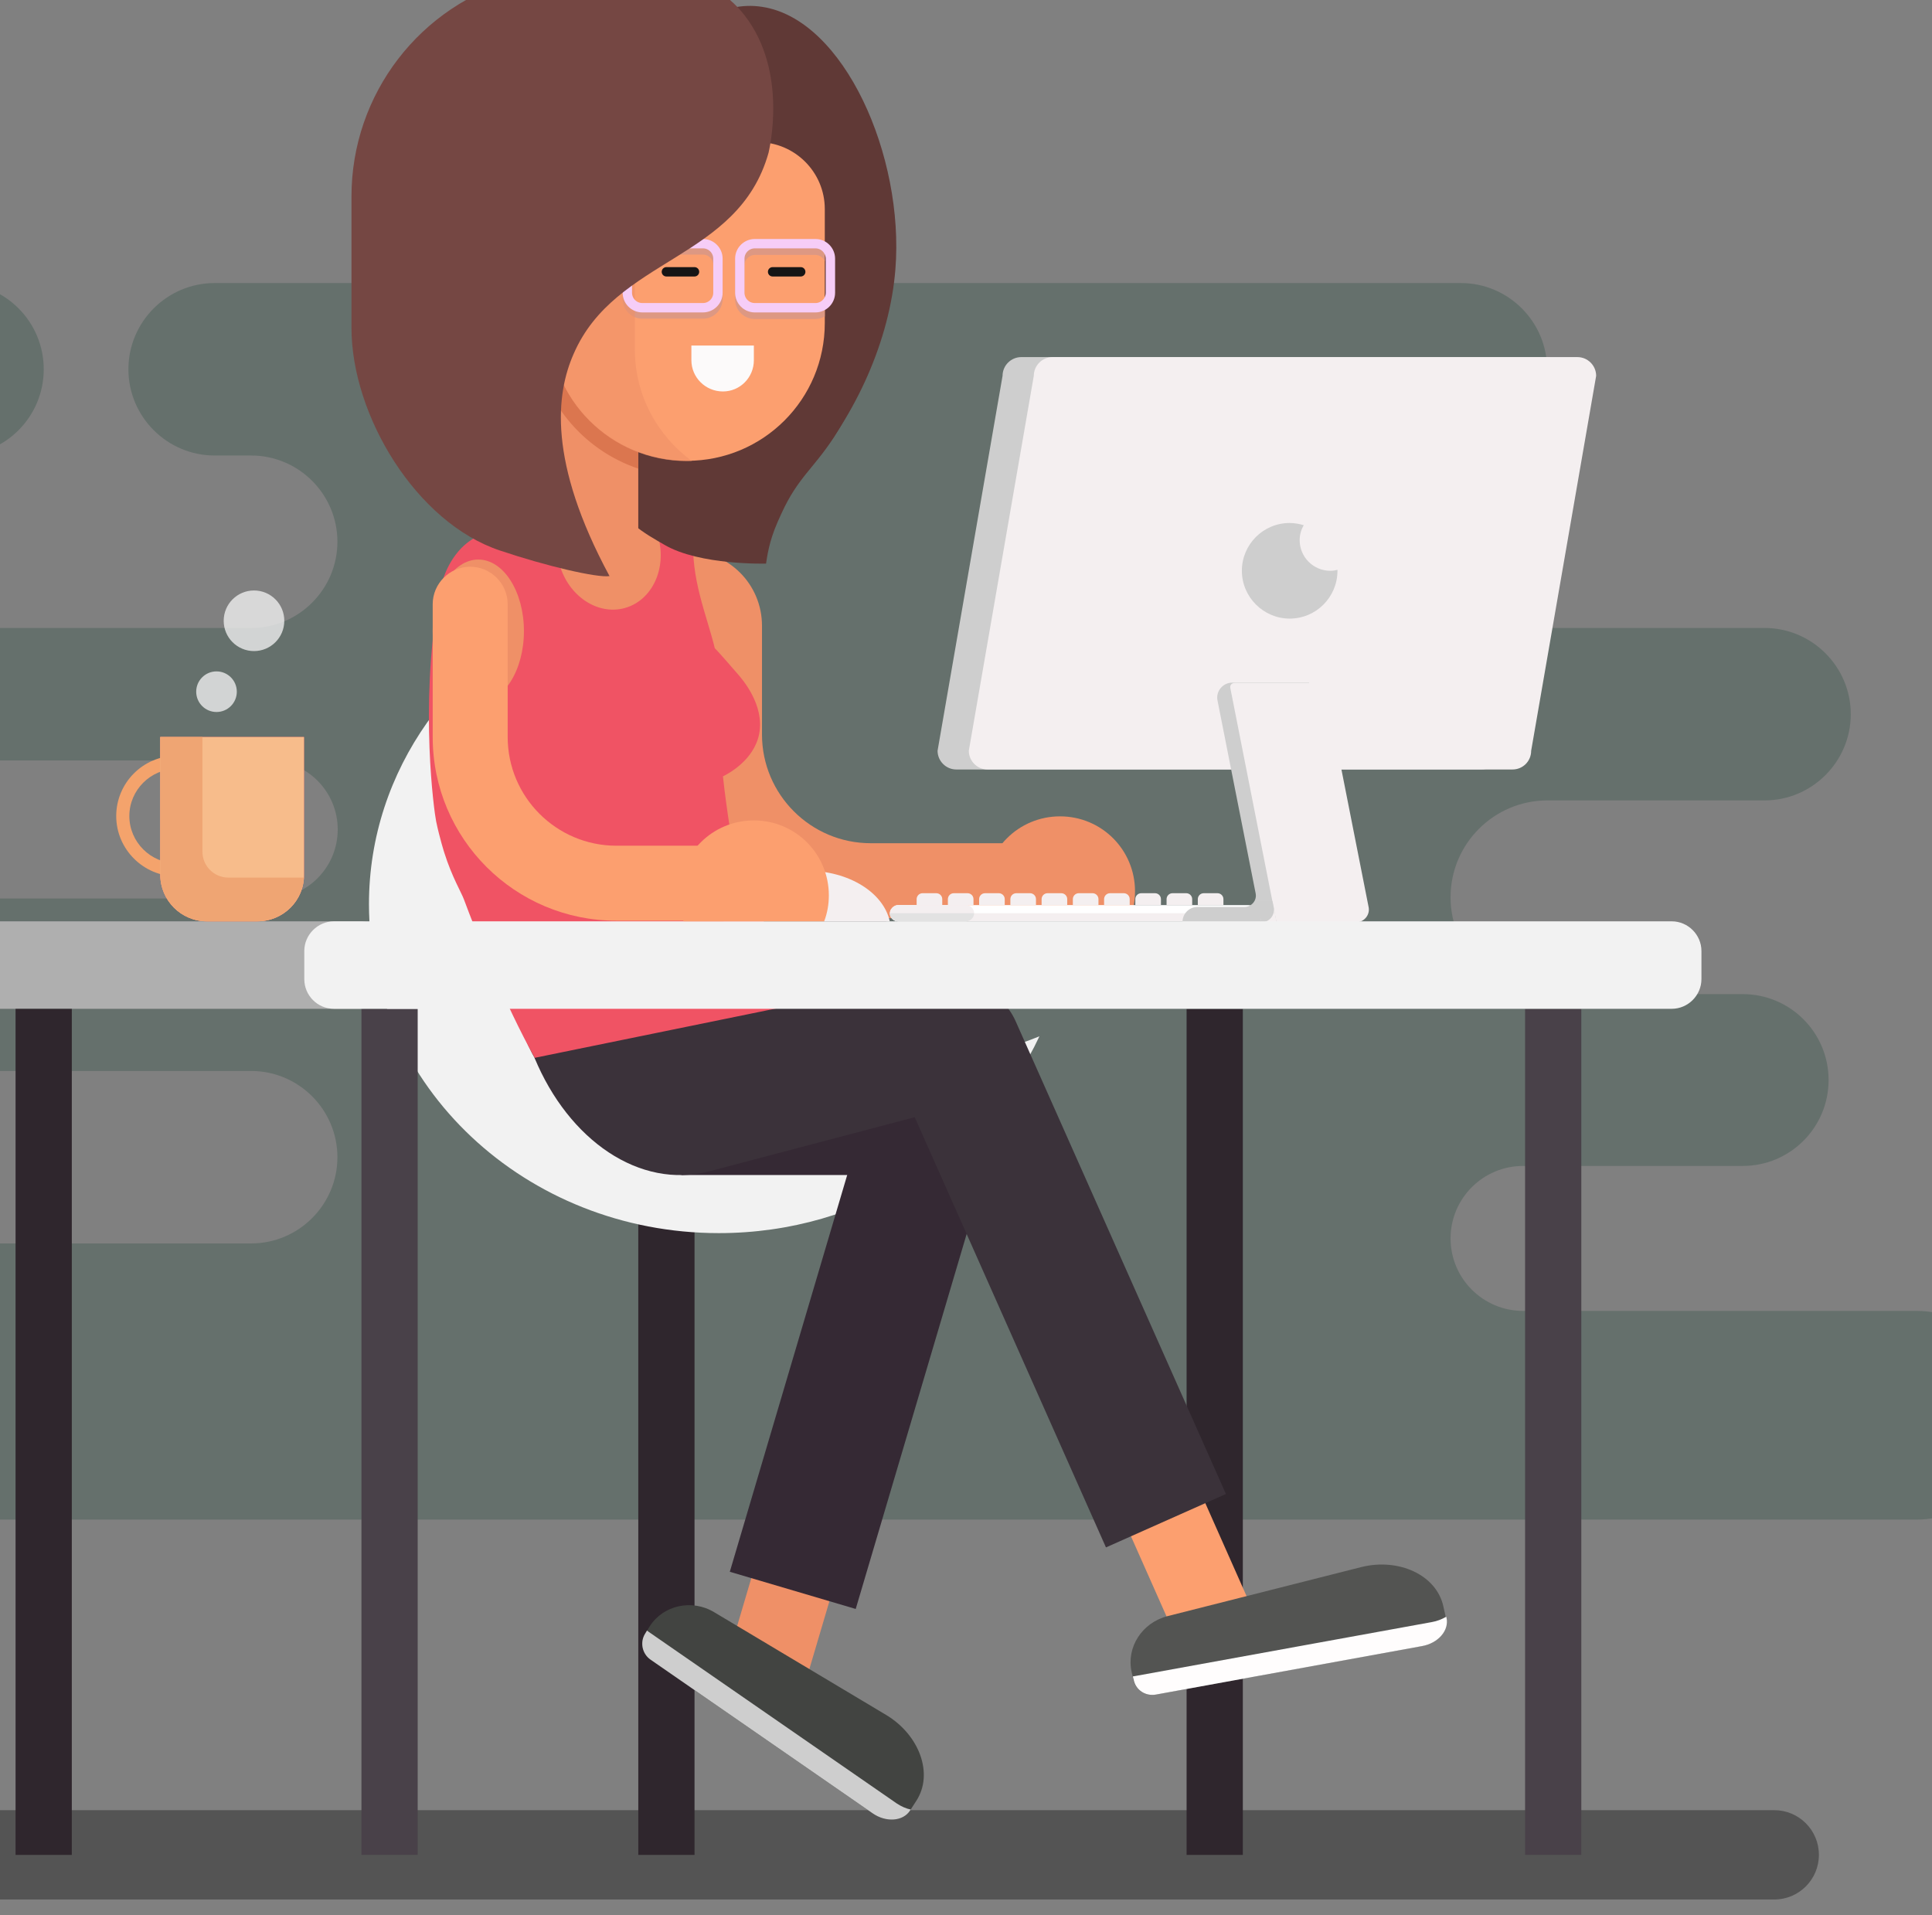 <svg version="1.1" id="it-girl_svg__Layer_1" xmlns="http://www.w3.org/2000/svg" x="0" y="0" viewBox="258.6 209.9 618.4 613" xml:space="preserve"><rect x="258.6" y="209.9" width="618.4" height="613" fill="#808080" stroke="none"/><style>.it-girl_svg__st3{fill:#65706c}.it-girl_svg__st4{fill:#2f262d}.it-girl_svg__st5{fill:#fc9f6f}.it-girl_svg__st6{fill:#f2f2f2}.it-girl_svg__st7{fill:#3b323a}.it-girl_svg__st9{fill:#ef9067}.it-girl_svg__st10{fill:#603936}.it-girl_svg__st12{fill:#494149}.it-girl_svg__st17,.it-girl_svg__st19{fill:none;stroke:#f6cdf7;stroke-width:3;stroke-linecap:round;stroke-linejoin:round;stroke-miterlimit:10}.it-girl_svg__st19{stroke:#161515}.it-girl_svg__st21{fill:#f4eff0}.it-girl_svg__st24{fill:#352934}.it-girl_svg__st25{fill:#cecece}.it-girl_svg__st33{opacity:.77;fill:#f2f2f2}</style><path id="it-girl_svg__XMLID_1_" d="M826.5 817.9H207.3c-7.9 0-14.3-6.4-14.3-14.3s6.4-14.3 14.3-14.3h619.2c7.9 0 14.3 6.4 14.3 14.3s-6.4 14.3-14.3 14.3z" opacity=".34"/><path id="it-girl_svg__XMLID_28_" class="it-girl_svg__st3" d="M872 629.5H746.1c-12.8 0-23.2-10.4-23.2-23.2 0-12.8 10.4-23.2 23.2-23.2h70.3c15.2 0 27.5-12.3 27.5-27.5s-12.3-27.5-27.5-27.5h-62.5c-17.1 0-31-13.9-31-31s13.9-31 31-31h69.5c15.2 0 27.6-12.4 27.6-27.6 0-15.2-12.4-27.6-27.6-27.6H699c-15.2 0-27.6-12.4-27.6-27.6 0-15.2 12.4-27.6 27.6-27.6h27.2c15.2 0 27.6-12.4 27.6-27.6 0-15.2-12.4-27.6-27.6-27.6H327.3c-15.2 0-27.6 12.4-27.6 27.6 0 15.2 12.4 27.6 27.6 27.6H339c15.2 0 27.6 12.4 27.6 27.6 0 15.2-12.4 27.6-27.6 27.6H233.7c-11.7 0-21.2 9.5-21.2 21.2s9.5 21.2 21.2 21.2h110.9c12.2 0 22.1 9.9 22.1 22.1 0 12.2-9.9 22.1-22.1 22.1h-177c-15.2 0-27.6 12.4-27.6 27.6 0 15.2 12.4 27.6 27.6 27.6H339c15.2 0 27.6 12.4 27.6 27.6 0 15.2-12.4 27.6-27.6 27.6H235.5c-24.4 0-44.2 19.8-44.2 44.2 0 24.4 19.8 44.2 44.2 44.2H872c18.4 0 33.3-14.9 33.3-33.3 0-18.6-14.9-33.5-33.3-33.5z"/><path id="it-girl_svg__XMLID_114_" transform="rotate(-180 647.404 668.212)" class="it-girl_svg__st4" d="M638.4 532.8h18v270.8h-18z"/><path id="it-girl_svg__XMLID_85_" class="it-girl_svg__st5" d="M569.9 587.4c-2.9-6.5 0-14.2 6.6-17.2 1.7-.7 3.5-1.1 5.3-1.1 5.1 0 9.8 3 11.9 7.7l64 144.2-23.8 10.6-64-144.2z"/><path id="it-girl_svg__XMLID_7_" transform="rotate(-180 471.902 668.212)" class="it-girl_svg__st4" d="M462.9 532.8h18v270.8h-18z"/><path id="it-girl_svg__XMLID_80_" class="it-girl_svg__st6" d="M546.2 550.5c-61.9 0-112-47.2-112-105.3 0-15 3.4-29.3 9.4-42.3-39.4 16.3-66.9 53.4-66.9 96.4 0 58.2 50.1 105.3 112 105.3 45.9 0 85.3-25.9 102.6-63-13.9 5.7-29.1 8.9-45.1 8.9z"/><ellipse id="it-girl_svg__XMLID_15_" class="it-girl_svg__st7" cx="484.2" cy="522.7" rx="61.3" ry="56.3"/><path id="it-girl_svg__XMLID_4_" d="M373.8 532.8H236.7c-5.2 0-9.5-4.3-9.5-9.5v-9c0-5.2 4.3-9.5 9.5-9.5h137.1c5.2 0 9.5 4.3 9.5 9.5v9c0 5.2-4.3 9.5-9.5 9.5z" fill="#afafaf"/><path id="it-girl_svg__XMLID_19_" class="it-girl_svg__st9" d="M537.3 479.8c-19.2 0-34.8-15.6-34.8-34.8v-34.8c0-13.3-10.7-24-24-24V445c0 32.5 26.3 58.8 58.8 58.8H586v-24h-48.7z"/><path id="it-girl_svg__XMLID_8_" class="it-girl_svg__st10" d="M545.2 296.1c-3.6 45.5-43.6 95.9-81 89.5-35.8-6.1-60.4-62.6-48.3-102.2 7.5-24.4 28.1-39.7 44.7-52 17.2-12.8 28.8-21.4 42-19.3 26.2 4 45.5 47.8 42.6 84z"/><path id="it-girl_svg__XMLID_30_" d="M494.7 425.6c-.7-.8-6.3-7.3-7.3-8.2-2.6-10.7-7.9-22.5-6.8-36.3-7.5-5.5-19.9-12.5-34-11.5-4.2.3-8.6 1.3-10.8 1.8-12.2 2.8-19.9 7.3-22.4 8.8-3.4 2.1-5.1 3.1-7.1 5.1-5.4 5.6-6.7 12.4-7.4 16.4-6 34.8-1.3 68.2-.7 71.1 1.1 5.3 2.6 10 2.6 10 2.5 7.9 5.5 12.8 6.3 15 4 10.8 13.1 33.5 22.7 50.8 7 1.1 22.9 8.1 33.4 4.5 16-5.5 49-17.8 60.8-20.3-14.7-16.5-28.2-34.9-31.7-57.3-.9-5.8-1.7-11.5-2.3-17.1 1.4-.7 9.9-5 11.6-13.6 1.8-9.3-5.5-17.6-6.9-19.2z" fill="#f05364"/><ellipse id="it-girl_svg__XMLID_48_" transform="rotate(-15.582 453.541 386.18)" class="it-girl_svg__st9" cx="453.5" cy="386.1" rx="16.4" ry="19.1"/><path id="it-girl_svg__XMLID_20_" class="it-girl_svg__st10" d="M450.9 363.4c5.5 13 14.6 17.5 20.4 20.9 11.3 6.6 32.5 6 32.5 6 .7-4.6 1.4-8.6 5-16.2 5.2-11.3 10-14 16.7-24.2 10-15.4 15-34 11.8-35.8-2.3-1.4-8.6 5.8-12.7 10-11.7 12-37.9 29.8-73.7 39.3z"/><path id="it-girl_svg__XMLID_10_" class="it-girl_svg__st9" d="M450.5 392h-4.2c-9.2 0-16.6-7.4-16.6-16.6v-63.1h33.2v67.2c0 6.9-5.6 12.5-12.4 12.5z"/><path id="it-girl_svg__XMLID_5_" transform="rotate(-180 272.592 668.212)" class="it-girl_svg__st4" d="M263.6 532.8h18v270.8h-18z"/><path id="it-girl_svg__XMLID_96_" transform="rotate(-180 383.297 668.212)" class="it-girl_svg__st12" d="M374.3 532.8h18v270.8h-18z"/><path id="it-girl_svg__XMLID_102_" transform="rotate(-180 755.775 668.212)" class="it-girl_svg__st12" d="M746.8 532.8h18v270.8h-18z"/><path id="it-girl_svg__XMLID_27_" d="M429.7 319c2.2 19.1 15.4 34.9 33.2 40.9v-51.4h-33.2V319z" opacity=".71" fill="#d36b46"/><path id="it-girl_svg__XMLID_6_" class="it-girl_svg__st5" d="M478.5 357.4c-24.4 0-44.1-19.7-44.1-44.1v-53.8c0-2.3 1.8-4.1 4.1-4.1h62.7c11.8 0 21.4 9.6 21.4 21.4v36.5c0 24.4-19.7 44.1-44.1 44.1z"/><path id="it-girl_svg__XMLID_29_" d="M522.6 307c-.5 1.2-1.7 2-3 2h-19.4c-1.8 0-3.3-1.5-3.3-3.3v-10.9c0-1.8 1.5-3.3 3.3-3.3h19.4c1.3 0 2.5.8 3 2v-4.2c-.9-.5-1.9-.8-3-.8h-19.4c-3.5 0-6.3 2.8-6.3 6.3v10.9c0 3.5 2.8 6.3 6.3 6.3h19.4c1.1 0 2.1-.3 3-.8V307z" fill="#dd9883"/><path id="it-girl_svg__XMLID_13_" d="M483.6 310.4h-19.4c-2.7 0-4.8-2.2-4.8-4.8v-10.9c0-2.7 2.2-4.8 4.8-4.8h19.4c2.7 0 4.8 2.2 4.8 4.8v10.9c0 2.7-2.2 4.8-4.8 4.8z" fill="none" stroke="#dd9883" stroke-width="3" stroke-linecap="round" stroke-linejoin="round" stroke-miterlimit="10"/><path id="it-girl_svg__XMLID_36_" d="M461.8 321.7v-53.8c0-2.3 1.8-4.1 4.1-4.1l36.2-12.7c-3.9-5.1 6 4.4-.9 4.4h-62.7c-2.3 0-4.1 1.8-4.1 4.1v53.8c0 24.4 19.7 44.1 44.1 44.1h1.6c-11.1-8.1-18.3-21.1-18.3-35.8z" opacity=".6" fill="#ef9067"/><path id="it-girl_svg__XMLID_14_" class="it-girl_svg__st17" d="M519.6 308.4h-19.4c-2.7 0-4.8-2.2-4.8-4.8v-10.9c0-2.7 2.2-4.8 4.8-4.8h19.4c2.7 0 4.8 2.2 4.8 4.8v10.9c0 2.7-2.2 4.8-4.8 4.8z"/><path id="it-girl_svg__XMLID_17_" d="M490 335.2c-5.6 0-10.1-4.5-10.1-10v-4.7h20v4.7c0 5.5-4.4 10-9.9 10z" fill="#fcfafa"/><path id="it-girl_svg__XMLID_11_" class="it-girl_svg__st19" d="M471.9 296.9h9"/><path id="it-girl_svg__XMLID_22_" class="it-girl_svg__st19" d="M505.9 296.9h9"/><path id="it-girl_svg__XMLID_9_" class="it-girl_svg__st17" d="M483.6 308.4h-19.4c-2.7 0-4.8-2.2-4.8-4.8v-10.9c0-2.7 2.2-4.8 4.8-4.8h19.4c2.7 0 4.8 2.2 4.8 4.8v10.9c0 2.7-2.2 4.8-4.8 4.8z"/><path id="it-girl_svg__XMLID_23_" d="M497 214.9c-12.1-15.6-32.7-15.3-36.5-15.7-3.4-.7-22.1.2-35.8 3.8-31.6 8.4-53.6 37-53.6 69.8v42c0 28.2 20.8 62.4 47.5 71.3 14.8 5 31.2 8.8 35.1 8.2-19.8-36.7-17.1-58.4-11.5-71.1 13.4-31 52.7-29.9 62.4-64.4.2-1 6.3-25.9-7.6-43.9z" fill="#754743"/><path id="it-girl_svg__XMLID_32_" class="it-girl_svg__st9" d="M620.4 503.5c1-2.6 1.5-5.4 1.5-8.3 0-13.3-10.7-24-24-24s-24 10.7-24 24c0 2.9.5 5.7 1.5 8.3h45z"/><path id="it-girl_svg__XMLID_42_" class="it-girl_svg__st21" d="M543.4 504.8c-2-9.2-13.1-16.2-26.6-16.2-13.4 0-24.6 7-26.6 16.2h53.2z"/><ellipse id="it-girl_svg__XMLID_16_" class="it-girl_svg__st9" cx="411.7" cy="411.9" rx="14.6" ry="22.9"/><path id="it-girl_svg__XMLID_24_" class="it-girl_svg__st5" d="M455.9 480.6c-19.2 0-34.8-15.6-34.8-34.8v-42.5c0-6.6-5.4-12-12-12s-12 5.4-12 12v42.5c0 32.5 26.3 58.8 58.8 58.8h48.7v-24h-48.7z"/><path id="it-girl_svg__XMLID_33_" d="M658.1 504.8h-112c-1.4 0-2.6-1.2-2.6-2.6 0-1.4 1.2-2.6 2.6-2.6h112.1c1.4 0 2.6 1.2 2.6 2.6 0 1.4-1.2 2.6-2.7 2.6z" fill="#fff"/><path id="it-girl_svg__XMLID_76_" class="it-girl_svg__st21" d="M658.1 502.2h-112c-1 0-1.8-.5-2.3-1.3-.2.4-.4.8-.4 1.3 0 1.4 1.2 2.6 2.6 2.6h112.1c1.4 0 2.6-1.2 2.6-2.6 0-.5-.1-.9-.4-1.3-.4.7-1.2 1.3-2.2 1.3z"/><path id="it-girl_svg__XMLID_70_" class="it-girl_svg__st21" d="M567.8 504.8h-21.7c-1.4 0-2.6-1.2-2.6-2.6 0-1.4 1.2-2.6 2.6-2.6h21.7c1.4 0 2.6 1.2 2.6 2.6 0 1.4-1.1 2.6-2.6 2.6z"/><g id="it-girl_svg__XMLID_37_"><g id="it-girl_svg__XMLID_148_"><path id="it-girl_svg__XMLID_150_" class="it-girl_svg__st21" d="M650.2 499.6H642v-1.9c0-1 .8-1.9 1.9-1.9h4.4c1 0 1.9.8 1.9 1.9v1.9z"/></g><g id="it-girl_svg__XMLID_145_"><path id="it-girl_svg__XMLID_147_" class="it-girl_svg__st21" d="M640.2 499.6H632v-1.9c0-1 .8-1.9 1.9-1.9h4.4c1 0 1.9.8 1.9 1.9v1.9z"/></g><g id="it-girl_svg__XMLID_142_"><path id="it-girl_svg__XMLID_144_" class="it-girl_svg__st21" d="M630.2 499.6H622v-1.9c0-1 .8-1.9 1.9-1.9h4.4c1 0 1.9.8 1.9 1.9v1.9z"/></g><g id="it-girl_svg__XMLID_139_"><path id="it-girl_svg__XMLID_141_" class="it-girl_svg__st21" d="M620.2 499.6H612v-1.9c0-1 .8-1.9 1.9-1.9h4.4c1 0 1.9.8 1.9 1.9v1.9z"/></g><g id="it-girl_svg__XMLID_136_"><path id="it-girl_svg__XMLID_138_" class="it-girl_svg__st21" d="M610.2 499.6H602v-1.9c0-1 .8-1.9 1.9-1.9h4.4c1 0 1.9.8 1.9 1.9v1.9z"/></g><g id="it-girl_svg__XMLID_133_"><path id="it-girl_svg__XMLID_135_" class="it-girl_svg__st21" d="M600.2 499.6H592v-1.9c0-1 .8-1.9 1.9-1.9h4.4c1 0 1.9.8 1.9 1.9v1.9z"/></g><g id="it-girl_svg__XMLID_130_"><path id="it-girl_svg__XMLID_132_" class="it-girl_svg__st21" d="M590.2 499.6H582v-1.9c0-1 .8-1.9 1.9-1.9h4.4c1 0 1.9.8 1.9 1.9v1.9z"/></g><g id="it-girl_svg__XMLID_127_"><path id="it-girl_svg__XMLID_129_" class="it-girl_svg__st21" d="M580.2 499.6H572v-1.9c0-1 .8-1.9 1.9-1.9h4.4c1 0 1.9.8 1.9 1.9v1.9z"/></g><g id="it-girl_svg__XMLID_124_"><path id="it-girl_svg__XMLID_126_" class="it-girl_svg__st21" d="M570.2 499.6H562v-1.9c0-1 .8-1.9 1.9-1.9h4.4c1 0 1.9.8 1.9 1.9v1.9z"/></g><g id="it-girl_svg__XMLID_121_"><path id="it-girl_svg__XMLID_123_" class="it-girl_svg__st21" d="M560.2 499.6H552v-1.9c0-1 .8-1.9 1.9-1.9h4.4c1 0 1.9.8 1.9 1.9v1.9z"/></g></g><path id="it-girl_svg__XMLID_74_" d="M546.1 504.8h21.7c1.4 0 2.6-1.2 2.6-2.6h-27c0 1.4 1.2 2.6 2.7 2.6z" fill="#e2e2e2"/><path id="it-girl_svg__XMLID_71_" class="it-girl_svg__st24" d="M555.8 586h-79.1l-.6-42h98c6.6 0 11.9 5.3 11.9 11.9-.1 16.7-13.6 30.1-30.2 30.1z"/><path id="it-girl_svg__XMLID_100_" class="it-girl_svg__st9" d="M492.2 738.3l48.5-164c1.6-5.5 6.7-9.3 12.5-9.3 1.2 0 2.5.2 3.7.5 6.9 2 10.8 9.3 8.8 16.2l-48.5 164-25-7.4z"/><path id="it-girl_svg__XMLID_72_" class="it-girl_svg__st24" d="M532.5 724.9L492.2 713 543 541.3c3.3-11.1 15-17.5 26.1-14.2 11.1 3.3 17.5 15 14.2 26.1l-50.8 171.7z"/><g id="it-girl_svg__XMLID_31_"><path id="it-girl_svg__XMLID_25_" class="it-girl_svg__st25" d="M732.7 456.2h-168c-3.3 0-6-2.7-6-6l20.8-120c0-3.3 2.7-6 6-6h168c3.3 0 6 2.7 6 6l-20.8 120c0 3.3-2.6 6-6 6z"/><path id="it-girl_svg__XMLID_26_" class="it-girl_svg__st21" d="M742.7 456.2h-168c-3.3 0-6-2.7-6-6l20.8-120c0-3.3 2.7-6 6-6h168c3.3 0 6 2.7 6 6l-20.8 120c0 3.3-2.6 6-6 6z"/><path id="it-girl_svg__XMLID_41_" class="it-girl_svg__st25" d="M691.4 498.3l-13.8-69.9H653c-3 0-5.3 2.8-4.7 5.7l12.2 61.7c.5 2.3-1.3 4.4-3.6 4.4h-15c-2.7 0-4.8 2.2-4.8 4.8h48.6c3.7.1 6.4-3.2 5.7-6.7z"/><path id="it-girl_svg__XMLID_34_" class="it-girl_svg__st21" d="M692.7 505.1h-25.5l-14.8-75c-.2-.9.5-1.6 1.4-1.6h28.7l14.2 71.9c.4 2.4-1.5 4.7-4 4.7z"/><path id="it-girl_svg__XMLID_38_" class="it-girl_svg__st21" d="M662.4 505.1h4.8l-1.3-6.8H661z"/><path id="it-girl_svg__XMLID_35_" class="it-girl_svg__st25" d="M662.4 505.1c2.5 0 4.4-2.3 3.9-4.8l-.4-2h-5.4l1.9 6.8z"/><path id="it-girl_svg__XMLID_69_" class="it-girl_svg__st25" d="M684.4 392.6c-5.4 0-9.8-4.4-9.8-9.8 0-1.8.5-3.4 1.3-4.8-1.4-.4-2.9-.7-4.5-.7-8.5 0-15.3 6.9-15.3 15.3s6.9 15.3 15.3 15.3c8.5 0 15.3-6.9 15.3-15.3v-.3c-.8.2-1.5.3-2.3.3z"/></g><path id="it-girl_svg__XMLID_66_" class="it-girl_svg__st7" d="M568.1 563.1l-82.4 21.7c-22.4 5.9-45.1-10-56-36.3l127.7-26.1c11.2-2.9 22.7 3.8 25.6 15 3 11.3-3.7 22.8-14.9 25.7z"/><path id="it-girl_svg__XMLID_68_" class="it-girl_svg__st7" d="M651 688.1l-38.4 17.1-67.3-151.4c-4.7-10.6.1-23 10.7-27.7 10.6-4.7 23 .1 27.7 10.7L651 688.1z"/><path id="it-girl_svg__XMLID_2_" class="it-girl_svg__st6" d="M365.5 532.8h428.2c5.2 0 9.5-4.3 9.5-9.5v-9c0-5.2-4.3-9.5-9.5-9.5H365.5c-5.2 0-9.5 4.3-9.5 9.5v9c0 5.2 4.2 9.5 9.5 9.5z"/><path id="it-girl_svg__XMLID_73_" d="M713.6 736.8l-85.1 15.5c-3.3.6-6.4-1.5-7.1-4.6l-.6-2.7c-1.7-7.8 3.3-15.7 11.5-17.8l62-15.7c12-3 24.1 2.5 26.3 12.6l.8 3.6c.9 4.1-2.6 8.2-7.8 9.1z" fill="#535452"/><path id="it-girl_svg__XMLID_95_" d="M716.9 729.1l-95.1 17.3c-.2 0-.4.1-.6.1l.3 1.2c.7 3.2 3.8 5.2 7.1 4.6l85.1-15.5c5.2-.9 8.8-5 7.9-9.1l-.1-.3c-1.4.8-2.9 1.4-4.6 1.7z" fill="#fffdfd"/><path id="it-girl_svg__XMLID_89_" d="M537.9 790.3l-71.1-49.2c-2.7-1.9-3.5-5.6-1.7-8.3l1.5-2.4c4.3-6.7 13.5-8.8 20.7-4.4l54.9 32.8c10.7 6.4 15.3 18.9 9.7 27.5l-2 3.1c-2.2 3.5-7.7 3.9-12 .9z" fill="#424441"/><path id="it-girl_svg__XMLID_87_" class="it-girl_svg__st25" d="M545.7 787.2l-79.5-55c-.2-.1-.3-.3-.5-.4l-.6 1c-1.7 2.7-1 6.4 1.7 8.3l71.1 49.2c4.3 3 9.8 2.6 12-.9l.2-.3c-1.5-.3-3-1-4.4-1.9z"/><path id="it-girl_svg__XMLID_86_" d="M341 504.8h-16.2c-8.2 0-14.9-6.7-14.9-14.9v-44.1h46v44.1c.1 8.2-6.6 14.9-14.9 14.9z" fill="#ff6161"/><path id="it-girl_svg__XMLID_112_" d="M315.1 451.8c-10.7 0-19.3 8.7-19.3 19.3s8.7 19.3 19.3 19.3 19.3-8.7 19.3-19.3-8.7-19.3-19.3-19.3zm0 34.4c-8.3 0-15.1-6.8-15.1-15.1s6.8-15.1 15.1-15.1 15.1 6.8 15.1 15.1c-.1 8.4-6.8 15.1-15.1 15.1z" fill="#f4a36c"/><path id="it-girl_svg__XMLID_97_" d="M341 504.8h-16.2c-8.2 0-14.9-6.7-14.9-14.9v-44.1h46v44.1c.1 8.2-6.6 14.9-14.9 14.9z" fill="#f7bc8b"/><path id="it-girl_svg__XMLID_108_" d="M331.7 490.8c-4.6 0-8.3-3.7-8.3-8.3v-36.7h-13.5v44.1c0 8.2 6.7 14.9 14.9 14.9H341c7.9 0 14.4-6.2 14.9-14h-24.2z" fill="#efa573"/><path id="it-girl_svg__XMLID_18_" class="it-girl_svg__st5" d="M522.4 504.8c1-2.6 1.5-5.4 1.5-8.3 0-13.3-10.7-24-24-24s-24 10.7-24 24c0 2.9.5 5.7 1.5 8.3h45z"/><circle id="it-girl_svg__XMLID_12_" class="it-girl_svg__st33" cx="327.9" cy="431.3" r="6.5"/><circle id="it-girl_svg__XMLID_43_" class="it-girl_svg__st33" cx="339.9" cy="408.6" r="9.7"/><circle id="it-girl_svg__XMLID_45_" class="it-girl_svg__st3" cx="245" cy="328.1" r="27.6"/></svg>